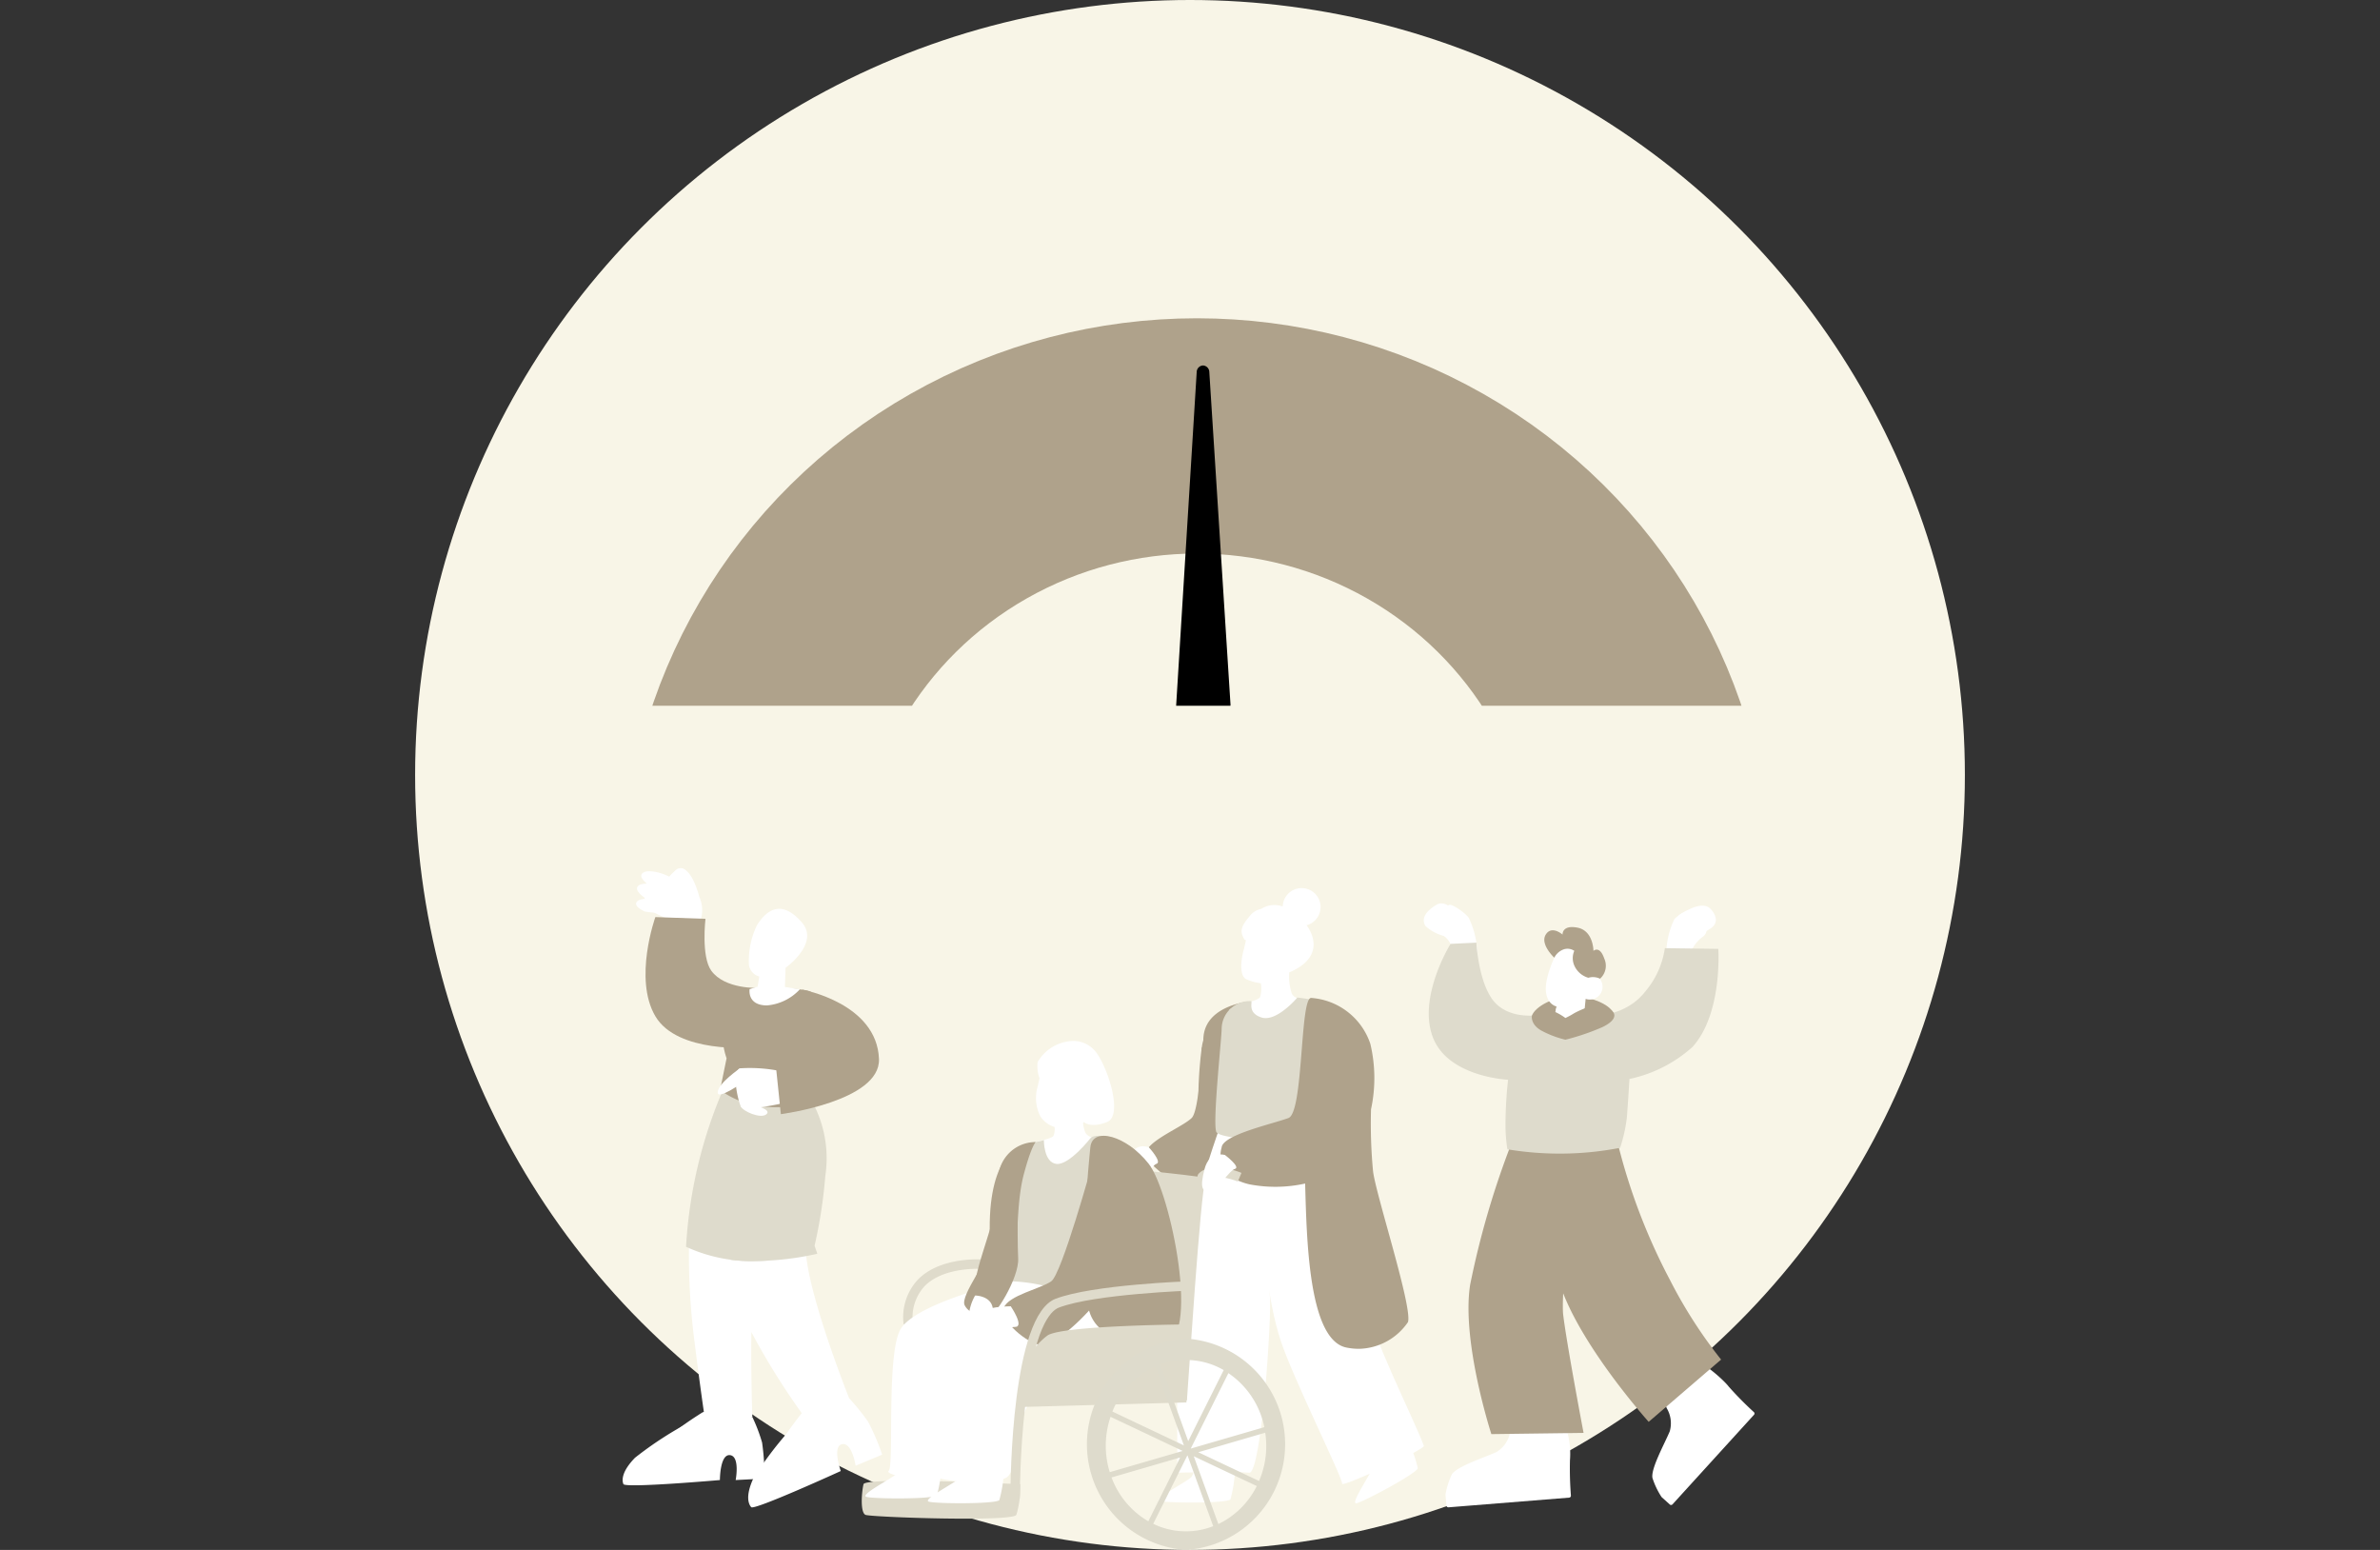 <svg xmlns="http://www.w3.org/2000/svg" xmlns:xlink="http://www.w3.org/1999/xlink" width="172" height="112" viewBox="0 0 172 112">
  <rect x="0" y="0" width="172" height="112" fill="#333333" stroke="none"/>
  <defs>
    <clipPath id="clip-path">
      <rect id="長方形_6553" data-name="長方形 6553" width="172" height="112" transform="translate(106 -81.03)" fill="#fff" stroke="#707070" stroke-width="1"/>
    </clipPath>
    <clipPath id="clip-path-2">
      <rect id="長方形_6462" data-name="長方形 6462" width="97" height="29" transform="translate(7.986 -0.3)" fill="#fff" stroke="#707070" stroke-width="1"/>
    </clipPath>
  </defs>
  <g id="マスクグループ_301" data-name="マスクグループ 301" transform="translate(-106 81.03)" clip-path="url(#clip-path)">
    <g id="グループ_18065" data-name="グループ 18065">
      <circle id="楕円形_10" data-name="楕円形 10" cx="56" cy="56" r="56" transform="translate(136 -81.03)" fill="#f8f5e7"/>
      <g id="マスクグループ_264" data-name="マスクグループ 264" transform="translate(136.014 -58.73)" clip-path="url(#clip-path-2)">
        <g id="楕円形_33" data-name="楕円形 33" transform="translate(14.986 0.7)" fill="none" stroke="#afa28b" stroke-width="17">
          <ellipse cx="41.5" cy="41" rx="41.5" ry="41" stroke="none"/>
          <ellipse cx="41.5" cy="41" rx="33" ry="32.5" fill="none"/>
        </g>
        <path id="パス_8256" data-name="パス 8256" d="M327.767,103.91h-3.014c-.265,0-.38-.252-.361-.55l1.481-24.037a.483.483,0,0,1,.456-.479h0a.483.483,0,0,1,.456.477l1.532,24.037a.568.568,0,0,1-.55.551" transform="translate(-269.403 -74.735)"/>
      </g>
      <g id="グループ_17057" data-name="グループ 17057" transform="translate(-0.602)">
        <g id="グループ_15982" data-name="グループ 15982" transform="translate(168.881 -16.854)">
          <path id="パス_5114" data-name="パス 5114" d="M56.273,52.165l.677-.051a3.33,3.33,0,0,1,.868-2.74c1.437-1.425,4.168-1.217,4.2-1.215l.057-.677c-.124-.011-3.067-.239-4.729,1.407a3.974,3.974,0,0,0-1.069,3.275" transform="translate(-53.25 -20.638)" fill="#dfdbcb"/>
          <path id="合体_47" data-name="合体 47" d="M1.3,12.538C.843,12.031-.481,11.274.183,10.487S2.7,8.934,3.282,8.37s.73-5.067.73-5.067a.416.416,0,0,1,.139-.124c-.015-.148-.024-.293-.024-.43C4.121,1.048,5.62.283,7.074,0A32.107,32.107,0,0,0,5.286,4.293,34.626,34.626,0,0,1,7.132,9.017a14.613,14.613,0,0,1-1.859,2.993,4.57,4.57,0,0,1-2.794.8A1.8,1.8,0,0,1,1.3,12.538Z" transform="translate(20.558 8.245)" fill="#afa28b" stroke="rgba(0,0,0,0)" stroke-miterlimit="10" stroke-width="1"/>
          <path id="パス_5116" data-name="パス 5116" d="M35.605,33.082s-1.069-.468-1.432.9-.173,2.381.46,2.2,1.09-1.783,1.526-1.907-.554-1.2-.554-1.2" transform="translate(-14.864 -14.35)" fill="#fff"/>
          <path id="パス_5117" data-name="パス 5117" d="M22.151,26.636a28.445,28.445,0,0,1-.205-8.746c.245-2.291,3.062-3.3,3.062-3.3s1.218,11.452.449,12.049-3.305,0-3.305,0" transform="translate(2.624 -6.342)" fill="#afa28b"/>
          <path id="パス_5118" data-name="パス 5118" d="M29.639,74.247a9.74,9.74,0,0,1-.324,1.967c-.186.3-4.646.279-5.111.116s2.036-1.417,2.3-1.742a1.4,1.4,0,0,0,.209-.883Z" transform="translate(-2.67 -32.047)" fill="#fff"/>
          <path id="パス_5119" data-name="パス 5119" d="M4.648,70.825A9.741,9.741,0,0,1,5.3,72.709c-.02.354-3.953,2.458-4.439,2.536s1.115-2.216,1.193-2.628a1.4,1.4,0,0,0-.237-.876Z" transform="translate(34.883 -30.794)" fill="#fff"/>
          <path id="パス_5120" data-name="パス 5120" d="M.1,30.8s-.618,9.391,1.276,15.256c.851,2.636,4.551,10.077,4.45,10.38s6.014-2.464,5.908-2.747c-.745-2-3.779-7.928-4.182-10.389S7.14,32.422,7.14,32.422Z" transform="translate(28.887 -13.391)" fill="#fff"/>
          <path id="パス_5121" data-name="パス 5121" d="M17.236,30.8s-3,8.588-3.02,11.6,0,13.236,0,13.236,4.312-.1,5.2,0S21.082,43.974,20.9,42.777,24,31,24,31Z" transform="translate(8.586 -13.391)" fill="#fff"/>
          <path id="合体_39" data-name="合体 39" d="M.33,17.307c-.407-.233-.481-8.263.029-8.561s1.894-.56,2.149-.851a2.136,2.136,0,0,0,.064-1.016,3.834,3.834,0,0,1-1.033-.285c-.505-.2-.432-1.307-.22-2.079.067-.246.116-.5.177-.753a.157.157,0,0,1-.144-.1c-.2-.393-.373-.73.373-1.583A1.4,1.4,0,0,1,2.6,1.5a1.77,1.77,0,0,1,1.167-.262,1.734,1.734,0,0,1,.386.091A1.367,1.367,0,1,1,5.881,2.685c.767,1.076.874,2.507-1.259,3.408A3.994,3.994,0,0,0,4.8,7.6c.408.972,3.108-.1,3.923,3.188s.892,6.093.23,6.319a56.484,56.484,0,0,1-6.6.3A10.041,10.041,0,0,1,.33,17.307Z" transform="translate(26.27 0)" fill="#fff"/>
          <path id="パス_5126" data-name="パス 5126" d="M14.077,13.994s-1.5,1.791-2.593,1.44-.586-1.195-.766-1.18a2.026,2.026,0,0,0-2.113,2.008c0,.676-.654,6.641-.393,7.427s8.935.783,10.053.589-.859-8.184-.859-9.061-3.329-1.223-3.329-1.223" transform="translate(17.403 -6.085)" fill="#dedbcc"/>
          <path id="合体_48" data-name="合体 48" d="M9.1,25.265c-2.74-.555-2.869-7.821-2.983-11.852a9.923,9.923,0,0,1-4.049.053C-.622,12.824.083,10.805.083,10.805c.074-.918,3.737-1.714,4.83-2.127S5.734.024,6.546,0a4.875,4.875,0,0,1,4.282,3.314,10.716,10.716,0,0,1,.05,4.737,36.552,36.552,0,0,0,.145,4.456c.186,1.662,2.878,9.89,2.523,10.923a4.4,4.4,0,0,1-3.534,1.927A4.582,4.582,0,0,1,9.1,25.265Z" transform="translate(25.925 7.936)" fill="#afa28b" stroke="rgba(0,0,0,0)" stroke-miterlimit="10" stroke-width="1"/>
          <path id="パス_5134" data-name="パス 5134" d="M38.9,36.5s-8.4-1.2-9.362-.2-1.144,13.972-1.144,13.972l9.334.911Z" transform="translate(-14.329 -15.611)" fill="#dfdbcb"/>
          <path id="パス_5135" data-name="パス 5135" d="M63.051,76.026s-11.194-.562-11.329,0-.247,2.043.144,2.211,10.611.526,10.905,0a7.113,7.113,0,0,0,.28-2.211" transform="translate(-51.597 -32.946)" fill="#dfdbcb"/>
          <path id="合体_40" data-name="合体 40" d="M.591,16.3c-.408-.233-.879-8.291-.369-8.59s2.293-.532,2.547-.822a1.274,1.274,0,0,0,.082-.653,1.848,1.848,0,0,1-1.034-.783,2.931,2.931,0,0,1-.237-1.943c.071-.257.12-.528.186-.787a2.559,2.559,0,0,1-.139-1.172A3.046,3.046,0,0,1,3.813.055,2.073,2.073,0,0,1,5.808.779c.863,1.061,2.038,4.628.837,5.1s-1.674,0-1.674,0a.788.788,0,0,1-.06.069,2.41,2.41,0,0,0,.15.652c.408.972,3.108-.1,3.923,3.188s.892,6.093.229,6.319a56.465,56.465,0,0,1-6.6.3A10.039,10.039,0,0,1,.591,16.3Z" transform="translate(11.081 11.026)" fill="#fff"/>
          <path id="パス_5137" data-name="パス 5137" d="M59.2,74.333a9.74,9.74,0,0,1-.324,1.968c-.186.3-4.646.279-5.111.116S55.8,75,56.06,74.675a1.4,1.4,0,0,0,.209-.883Z" transform="translate(-48.931 -32.084)" fill="#fff"/>
          <path id="パス_5138" data-name="パス 5138" d="M67.168,73.718a9.74,9.74,0,0,1-.324,1.968c-.186.3-4.646.279-5.111.116s2.036-1.417,2.3-1.742a1.4,1.4,0,0,0,.209-.883Z" transform="translate(-61.411 -31.817)" fill="#fff"/>
          <path id="パス_5144" data-name="パス 5144" d="M41.111,31.854s-1.533,1.958-2.455,1.846-.905-1.727-.905-1.727c-.692.285-1.858.034-2.527,1.321s-.649,8.969-.163,9.849,9.553,1.177,10.273.051-.216-9.63-.885-10.392-2.937-1.484-3.338-.948" transform="translate(-24.592 -13.769)" fill="#dedbcc"/>
          <path id="合体_46" data-name="合体 46" d="M3.743,14.259C2.292,14.5-.3,13.979.028,13.7c.4-.338-.167-8.21.813-10.155S8.706,0,8.706,0a11.812,11.812,0,0,1,4.769,1.1c.544-.059.876-.087.876-.087,3.331.224,6.4,3.587,5.393,4.89s-8.779,1.373-9.718,3.179-.531,4.349-1.475,5.1a3.87,3.87,0,0,1-2.012.358A13.957,13.957,0,0,1,3.743,14.259Z" transform="translate(1.917 28.41)" fill="#fff"/>
          <path id="パス_5147" data-name="パス 5147" d="M36.65,46.775s-4.205.307-5.18-2.2-.071-11.392,0-12.077c.158-1.527,2.623-.839,4.222,1.2s3.828,13.041.957,13.074" transform="translate(-14.951 -13.77)" fill="#afa28b"/>
          <path id="パス_5148" data-name="パス 5148" d="M54,32.469s-.316.279-.861,2.336c-.757,2.856-.21,7.245-1.086,7.722-2.148,1.171-2.417.63-2.417.63-.213-1.38,1.744-5.4,1.683-7.6A2.7,2.7,0,0,1,54,32.469" transform="translate(-41.43 -14.117)" fill="#afa28b"/>
          <path id="パス_5149" data-name="パス 5149" d="M46.459,35.26s-2.194,7.94-2.954,8.48-3.095,1.015-3.434,1.917,1.748,2.644,2.712,2.689,3.261-2.026,4.469-3.748.163-9.533-.794-9.338" transform="translate(-29.808 -15.329)" fill="#afa28b"/>
          <path id="パス_5150" data-name="パス 5150" d="M55.765,33.158s-.088,6.564,0,8-1.75,4.332-2.139,4.246-1.356-.129-1.726-.835,1.9-3.464,1.845-4.415c-.358-6.222,2.019-7,2.019-7" transform="translate(-44.462 -14.417)" fill="#afa28b"/>
          <path id="パス_5151" data-name="パス 5151" d="M55.029,53.463s-2.039,0-2.367.621-1.214,1.571-.671,1.671,2.647-.8,3.35-.8-.313-1.49-.313-1.49" transform="translate(-44.26 -23.245)" fill="#fff"/>
          <path id="パス_5152" data-name="パス 5152" d="M55.934,52.089a3.534,3.534,0,0,0-.46,1.531c-.145,1.1-.766,1.6-.043,1.518a2.63,2.63,0,0,0,1.759-1.612c.281-1.437-1.256-1.437-1.256-1.437" transform="translate(-47.743 -22.648)" fill="#fff"/>
          <path id="パス_5153" data-name="パス 5153" d="M42.221,55.78s-9.193.064-10.23.808a4.96,4.96,0,0,0-1.819,5.159l11.869-.326Z" transform="translate(-18.578 -24.253)" fill="#dfdbcb"/>
          <path id="パス_5154" data-name="パス 5154" d="M30.344,65.952c0-.032,0-3.26.379-6.584.642-5.7,1.808-6.962,2.445-7.206,2.573-.986,9.536-1.23,9.606-1.232l-.023-.679c-.291.01-7.148.25-9.826,1.276-3.169,1.215-3.26,13.077-3.26,14.425Z" transform="translate(-18.924 -21.848)" fill="#dfdbcb"/>
          <path id="パス_5155" data-name="パス 5155" d="M23.989,52.549c.093-1.1.987-15.176,1.337-15.92.508-.508,1.893-.089,2.344.1l.263-.626c-.224-.094-2.218-.894-3.122.083-.378.408-1.407,15.222-1.5,16.307Z" transform="translate(-0.491 -15.524)" fill="#dfdbcb"/>
          <path id="パス_5156" data-name="パス 5156" d="M25.632,34.094s-1.115-.369-1.477,1-.173,1.745.46,1.562,1.3-1.438,1.735-1.562-.718-1-.718-1" transform="translate(0.62 -14.804)" fill="#fff"/>
          <path id="パス_5158" data-name="パス 5158" d="M24.894,57.6a7.649,7.649,0,0,1,0,15.267,7.649,7.649,0,0,1,0-15.267m-5.8,7.737a6.548,6.548,0,0,0,.287,1.914l5.269-1.533-5.211-2.467a6.533,6.533,0,0,0-.345,2.085m.482-2.464,5.164,2.445-2.068-5.7a6.032,6.032,0,0,0-3.1,3.253m3.47-3.4,2.01,5.539,2.564-5.135a5.419,5.419,0,0,0-4.574-.4m4.914.621-2.715,5.438,0,.012L30.553,64A6.2,6.2,0,0,0,27.962,60.1M30.618,64.4,25.779,65.81l4.392,2.079a6.35,6.35,0,0,0,.447-3.487m-.612,3.852L25.452,66.1,27.23,71a6,6,0,0,0,2.776-2.746m-3.147,2.9L25,66.036l-.007,0-2.469,4.946a5.389,5.389,0,0,0,4.334.172M22.169,70.8l2.3-4.61-4.957,1.442A6.1,6.1,0,0,0,22.169,70.8" transform="translate(-1.46 -25.045)" fill="#dedbcc"/>
        </g>
        <g id="グループ_17056" data-name="グループ 17056" transform="translate(107.73 -28.29)">
          <path id="パス_5058" data-name="パス 5058" d="M29.606,23.955s2.93,1.611,3.438.882a2.345,2.345,0,0,0,0-1.925s-.606-2.47-1.573-1.96c-1.18.623-1.861,3-1.861,3" transform="translate(16.366 -10.846)" fill="#fff"/>
          <path id="パス_5059" data-name="パス 5059" d="M21.88,28.152s-1.6,4.454,0,7.166,6.942,2.261,6.942,2.261l.509-4.31s-2.432.116-3.413-1.249c-.736-1.023-.416-3.743-.416-3.743Z" transform="translate(24.354 -14.621)" fill="#afa28b"/>
          <path id="パス_5062" data-name="パス 5062" d="M25.373,103.553a26.206,26.206,0,0,0-4.192,2.7c-.942.968-.965,1.6-.839,1.905s6.974-.292,6.974-.292-.005-1.888.731-1.8.408,1.8.408,1.8l2.073-.107a16.133,16.133,0,0,0-.165-2.607,12.046,12.046,0,0,0-.7-1.839Z" transform="translate(23.583 -53.654)" fill="#fff"/>
          <path id="パス_5063" data-name="パス 5063" d="M7.586,76.7A8.212,8.212,0,0,0,8.64,82.64a52.167,52.167,0,0,0,3.576,5.734l3.487-.921s-3.147-7.842-3.2-11.017-4.916.266-4.916.266" transform="translate(44.596 -38.999)" fill="#fff"/>
          <path id="パス_5064" data-name="パス 5064" d="M21.489,75.547a48.7,48.7,0,0,0,.31,7.2c.462,3.771.8,6,.8,6l3.451.011s-.3-8.238.261-11.361-4.824-1.848-4.824-1.848" transform="translate(27.194 -39.102)" fill="#fff"/>
          <path id="パス_5065" data-name="パス 5065" d="M5.992,102.37a26.2,26.2,0,0,0-3.046,3.945c-.563,1.227-.373,1.831-.152,2.076s6.473-2.612,6.473-2.612-.637-1.777.087-1.938.986,1.555.986,1.555l1.918-.8a16.046,16.046,0,0,0-1.029-2.4A18.269,18.269,0,0,0,9.9,100.548Z" transform="translate(50.368 -52.22)" fill="#fff"/>
          <path id="パス_5066" data-name="パス 5066" d="M24.438,102.027s-2.787,1.731-2.259,1.876a13.281,13.281,0,0,0,4.32-.3,4.378,4.378,0,0,0,1.533-1.274l-2-.844Z" transform="translate(25.203 -52.706)" fill="#fff"/>
          <path id="パス_5067" data-name="パス 5067" d="M25.743,65.884q-.511.027-1.067.033a11.156,11.156,0,0,1-1.568-.1,11.27,11.27,0,0,1-3.216-.934A33.574,33.574,0,0,1,22.8,53l1.552.346.275.061Z" transform="translate(28.56 -27.528)" fill="#dedbcc"/>
          <path id="パス_5068" data-name="パス 5068" d="M18.2,60.109a35,35,0,0,1-.778,5.073s.075.213.2.578a20.934,20.934,0,0,1-3.644.5c-.341.018-.7.029-1.067.033a11.083,11.083,0,0,1-1.568-.1c-.2-.673-.326-1.135-.352-1.26-.15-.69.972-11.2.972-11.2l.629-.008,4.31.467a8.524,8.524,0,0,1,1.3,5.92" transform="translate(40.318 -27.901)" fill="#dedbcc"/>
          <path id="パス_5071" data-name="パス 5071" d="M9.081,101.6s-2.046,2.564-1.5,2.524a13.283,13.283,0,0,0,3.969-1.731,4.269,4.269,0,0,0,.983-1.841H10.4Z" transform="translate(47.73 -52.22)" fill="#fff"/>
          <path id="パス_5073" data-name="パス 5073" d="M15.308,38.8l-1.35.187a4.953,4.953,0,0,0-1.236,2.77A5.325,5.325,0,0,0,13,43.884l-.47,2.294a6.38,6.38,0,0,0,3.2,1.2,9.549,9.549,0,0,0,3.73-.39s-.3-7.2-.3-7.815c0-.414-3.854-.372-3.854-.372" transform="translate(38.381 -20.149)" fill="#afa28b"/>
          <path id="パス_5075" data-name="パス 5075" d="M19.853,51.073a10.956,10.956,0,0,0-3.2-.261c-.641.257-.128,2.373.064,2.758s2.828-.193,2.828-.193l.764-1.09Z" transform="translate(35.696 -26.352)" fill="#fff"/>
          <path id="合体_37" data-name="合体 37" d="M1.233,6.974C-.092,6.906.1,5.8.1,5.8l.578-.178.047-.294L.8,4.886A1.011,1.011,0,0,1,.053,4.07a5.877,5.877,0,0,1,.584-2.9c.841-1.319,1.9-1.713,3.231-.2S2.7,4.256,2.7,4.256h0L2.65,5.643l1.078.173A3.656,3.656,0,0,1,1.351,6.977Z" transform="translate(52.946 12.937)" fill="#fff"/>
          <path id="パス_5076" data-name="パス 5076" d="M25.068,50.889s-1.551,1.054-1.611,1.709,1.848-.715,1.848-.715Z" transform="translate(27.284 -26.43)" fill="#fff"/>
          <path id="パス_5077" data-name="パス 5077" d="M20.773,55.721s1.311.3.894.656-1.717-.227-1.842-.56.829-.751.829-.751Z" transform="translate(32.592 -28.598)" fill="#fff"/>
          <path id="パス_5078" data-name="パス 5078" d="M4.962,39.064s5.389.971,5.535,5.013c.111,3.051-7.09,3.983-7.09,3.983l-.352-3.387Z" transform="translate(51.898 -20.288)" fill="#afa28b"/>
          <path id="パス_5079" data-name="パス 5079" d="M33.9,22.286s-.985-.622-.433-.947,2.547.355,2.477,1.015-2.045-.068-2.045-.068" transform="translate(11.914 -11.039)" fill="#fff"/>
          <path id="パス_5080" data-name="パス 5080" d="M34.7,24.173s-.985-.622-.433-.947,2.462.188,2.392.848-1.959.1-1.959.1" transform="translate(10.806 -12.01)" fill="#fff"/>
          <path id="パス_5081" data-name="パス 5081" d="M35.166,26.317s-.952-.394-.52-.76,2.275-.075,2.313.511-1.793.249-1.793.249" transform="translate(10.305 -13.189)" fill="#fff"/>
          <path id="パス_5082" data-name="パス 5082" d="M35.6,26.372c.234,0,.617-.055.673-.408a.309.309,0,0,0-.066-.254.971.971,0,0,0-.607-.227l-1.126-.305a.062.062,0,0,0-.032.119l1.14.307a.86.86,0,0,1,.53.184.187.187,0,0,1,.04.157c-.061.383-.708.3-.715.294a.061.061,0,0,0-.018.122,1.37,1.37,0,0,0,.181.011" transform="translate(11.05 -13.075)" fill="#fff"/>
          <path id="パス_5083" data-name="パス 5083" d="M35.206,24.489a.686.686,0,0,0,.712-.465c.113-.386-.522-.59-.549-.6L34.038,23a.061.061,0,0,0-.077.04.061.061,0,0,0,.04.077l1.332.426c.006,0,.546.18.468.447-.138.472-.724.368-.749.363a.062.062,0,0,0-.072.049.062.062,0,0,0,.049.072.966.966,0,0,0,.178.016" transform="translate(11.61 -11.944)" fill="#fff"/>
          <path id="パス_5084" data-name="パス 5084" d="M33.072,20.911a.51.51,0,0,1,0,.794c-.484.385-1.171.844-1.23.41a1.65,1.65,0,0,1,.528-1.146.512.512,0,0,1,.706-.058" transform="translate(15.305 -10.801)" fill="#fff"/>
          <path id="パス_5085" data-name="パス 5085" d="M33.636,24.348a.062.062,0,0,0,.046-.1,2.865,2.865,0,0,1-.522-1.292.061.061,0,0,0-.03-.045.062.062,0,0,0-.054,0c-.3.119-.506.137-.579.053-.108-.126.043-.5.163-.709a.061.061,0,0,0-.106-.062c-.037.062-.351.617-.15.851.106.124.318.127.646.008a2.814,2.814,0,0,0,.541,1.282.061.061,0,0,0,.046.02" transform="translate(14.624 -11.507)" fill="#fff"/>
        </g>
        <g id="グループ_15984" data-name="グループ 15984" transform="translate(209.499 -28.335)">
          <path id="パス_5159" data-name="パス 5159" d="M38.021,30.163a2.664,2.664,0,0,1,.964-1.351c.746-.528-.319-1.882-.517-2a2.528,2.528,0,0,0-1.549.736,5.872,5.872,0,0,0-.588,2.612Z" transform="translate(-18.807 -13.828)" fill="#fff"/>
          <path id="パス_5160" data-name="パス 5160" d="M17.752,43.049s-1.789-1.1-1.569-1.738,1.572-1.4,2.961-1.4,2.923.695,2.96,1.389-4.353,1.754-4.353,1.754" transform="translate(-8.368 -20.614)" fill="#afa28b"/>
          <path id="パス_5161" data-name="パス 5161" d="M12.313,109.33a.139.139,0,0,1-.128.145l-8.719.7a.14.14,0,0,1-.15-.128l-.067-.794a5.586,5.586,0,0,1,.465-1.466c.373-.574,2.339-1.208,3.208-1.6a2.12,2.12,0,0,0,.982-1.358.588.588,0,0,1,.534-.422c.989-.04,3.322-.136,3.473-.107a5.873,5.873,0,0,1,.334,2.464,24.987,24.987,0,0,0,.068,2.561" transform="translate(-1.682 -53.948)" fill="#fff"/>
          <path id="パス_5162" data-name="パス 5162" d="M41.581,98.57a.138.138,0,0,1,.006.193L35.7,105.232a.14.14,0,0,1-.2.009l-.591-.534a5.6,5.6,0,0,1-.662-1.388c-.119-.674.884-2.48,1.251-3.358a2.12,2.12,0,0,0-.21-1.663.589.589,0,0,1,.1-.673c.7-.7,2.334-2.368,2.464-2.45.163-.1,1.509,1.024,1.927,1.571a24.958,24.958,0,0,0,1.8,1.824" transform="translate(-17.725 -49.221)" fill="#fff"/>
          <path id="パス_5163" data-name="パス 5163" d="M9.746,62.255a62.128,62.128,0,0,0-2.934,10.1c-.627,4.1,1.538,10.765,1.538,10.765l6.664-.087s-1.253-6.6-1.481-8.612c-.171-2.211,1.025-11.783,1.025-11.783Z" transform="translate(-3.468 -32.183)" fill="#afa28b"/>
          <path id="パス_5164" data-name="パス 5164" d="M23.515,62.014a43.5,43.5,0,0,0,3.759,9.834,34.206,34.206,0,0,0,3.7,5.761l-5.233,4.5s-5.988-6.658-6.729-11.2a55.35,55.35,0,0,1-.683-8.612Z" transform="translate(-9.489 -32.058)" fill="#afa28b"/>
          <path id="パス_5165" data-name="パス 5165" d="M2.6,29.873A1.679,1.679,0,0,0,1.9,28.435c-.775-.548-1.028-.764-.95-.905s-.045-.949.222-1.1.924-.078,1.129-.2,1.2.581,1.435.93a6.1,6.1,0,0,1,.611,2.713Z" transform="translate(-0.487 -13.527)" fill="#fff"/>
          <path id="パス_5166" data-name="パス 5166" d="M4.187,31.879s.165,3.338,1.528,4.514,3.4.655,3.844.618a10.952,10.952,0,0,1,2.594.018,4.431,4.431,0,0,0,4.273-1.658,6.209,6.209,0,0,0,1.381-3.091l3.863.051s.317,4.685-1.866,7.087a9.847,9.847,0,0,1-4.554,2.314s-.112,1.829-.187,2.781a11.337,11.337,0,0,1-.488,2.194,22.86,22.86,0,0,1-4.462.419,23.13,23.13,0,0,1-3.685-.311,11.35,11.35,0,0,1-.137-1.9,30.043,30.043,0,0,1,.187-3.127s-4.367-.187-5.449-3.1,1.292-6.719,1.292-6.719Z" transform="translate(-0.387 -16.458)" fill="#dedbcc"/>
          <path id="パス_5167" data-name="パス 5167" d="M21.693,40.306l-.158,1.61a1.575,1.575,0,0,1-1.285.419,1.681,1.681,0,0,1-.938-.194l.177-.806.174-.786,1.738-.208Z" transform="translate(-9.997 -20.821)" fill="#fff"/>
          <path id="パス_5168" data-name="パス 5168" d="M21.592,40.379a.53.53,0,0,1-.062.151,2.1,2.1,0,0,1-1.849.843l.174-.786Z" transform="translate(-10.188 -20.858)" fill="#fff"/>
          <path id="パス_5169" data-name="パス 5169" d="M19.129,32.581s-1.042,1.936-.819,3.09,1.266,1.061,1.9.894a2.044,2.044,0,0,0,.949-.521.924.924,0,0,0,.912-1.564.9.9,0,0,0-.726.037l.354-.559s-1.042-3.072-2.569-1.378" transform="translate(-9.462 -16.558)" fill="#fff"/>
          <path id="パス_5170" data-name="パス 5170" d="M21.233,33.21a1.585,1.585,0,0,1-1.008-.884,1.33,1.33,0,0,1,0-1.061.871.871,0,0,0-.747-.112,1.233,1.233,0,0,0-.7.606s-1.047-.969-.615-1.667,1.214,0,1.214,0-.056-.726,1.089-.5,1.145,1.676,1.145,1.676.447-.419.782.559a1.25,1.25,0,0,1-.309,1.452,1.187,1.187,0,0,0-.854-.065" transform="translate(-9.35 -15.251)" fill="#afa28b"/>
          <path id="パス_5171" data-name="パス 5171" d="M16.194,42.09s-.136.6.645,1.059a7.059,7.059,0,0,0,1.773.679,16.582,16.582,0,0,0,2.7-.921c.805-.395,1.026-.823.68-1.16s-1.554-.337-1.554-.337a7.2,7.2,0,0,0-1.185.5,5.751,5.751,0,0,1-.641.35,3.991,3.991,0,0,0-1.166-.6c-.506-.11-.607.047-.607.047Z" transform="translate(-8.379 -21.392)" fill="#afa28b"/>
          <path id="パス_5172" data-name="パス 5172" d="M2.9,27.989a.87.87,0,0,1-.429-.172.062.062,0,0,1,.073-.1c.084.062.348.216.452.113a.062.062,0,1,1,.086.088.251.251,0,0,1-.183.07" transform="translate(-1.264 -14.298)" fill="#fff"/>
          <path id="パス_5174" data-name="パス 5174" d="M2,26.347s-.549-.571-1.09-.24c-.383.233-1.23.806-.789,1.533a3.119,3.119,0,0,0,2.377.8c.182-.229.483-.219.19-1.138Z" transform="translate(0 -13.417)" fill="#fff"/>
          <path id="パス_5176" data-name="パス 5176" d="M40.414,26.514c-.685-.6-2.255.537-2.255.537l.576.835c.13.352.318,1.074,1.772.082.677-.462.232-1.169-.093-1.454" transform="translate(-19.754 -13.59)" fill="#fff"/>
        </g>
      </g>
    </g>
  </g>
</svg>
